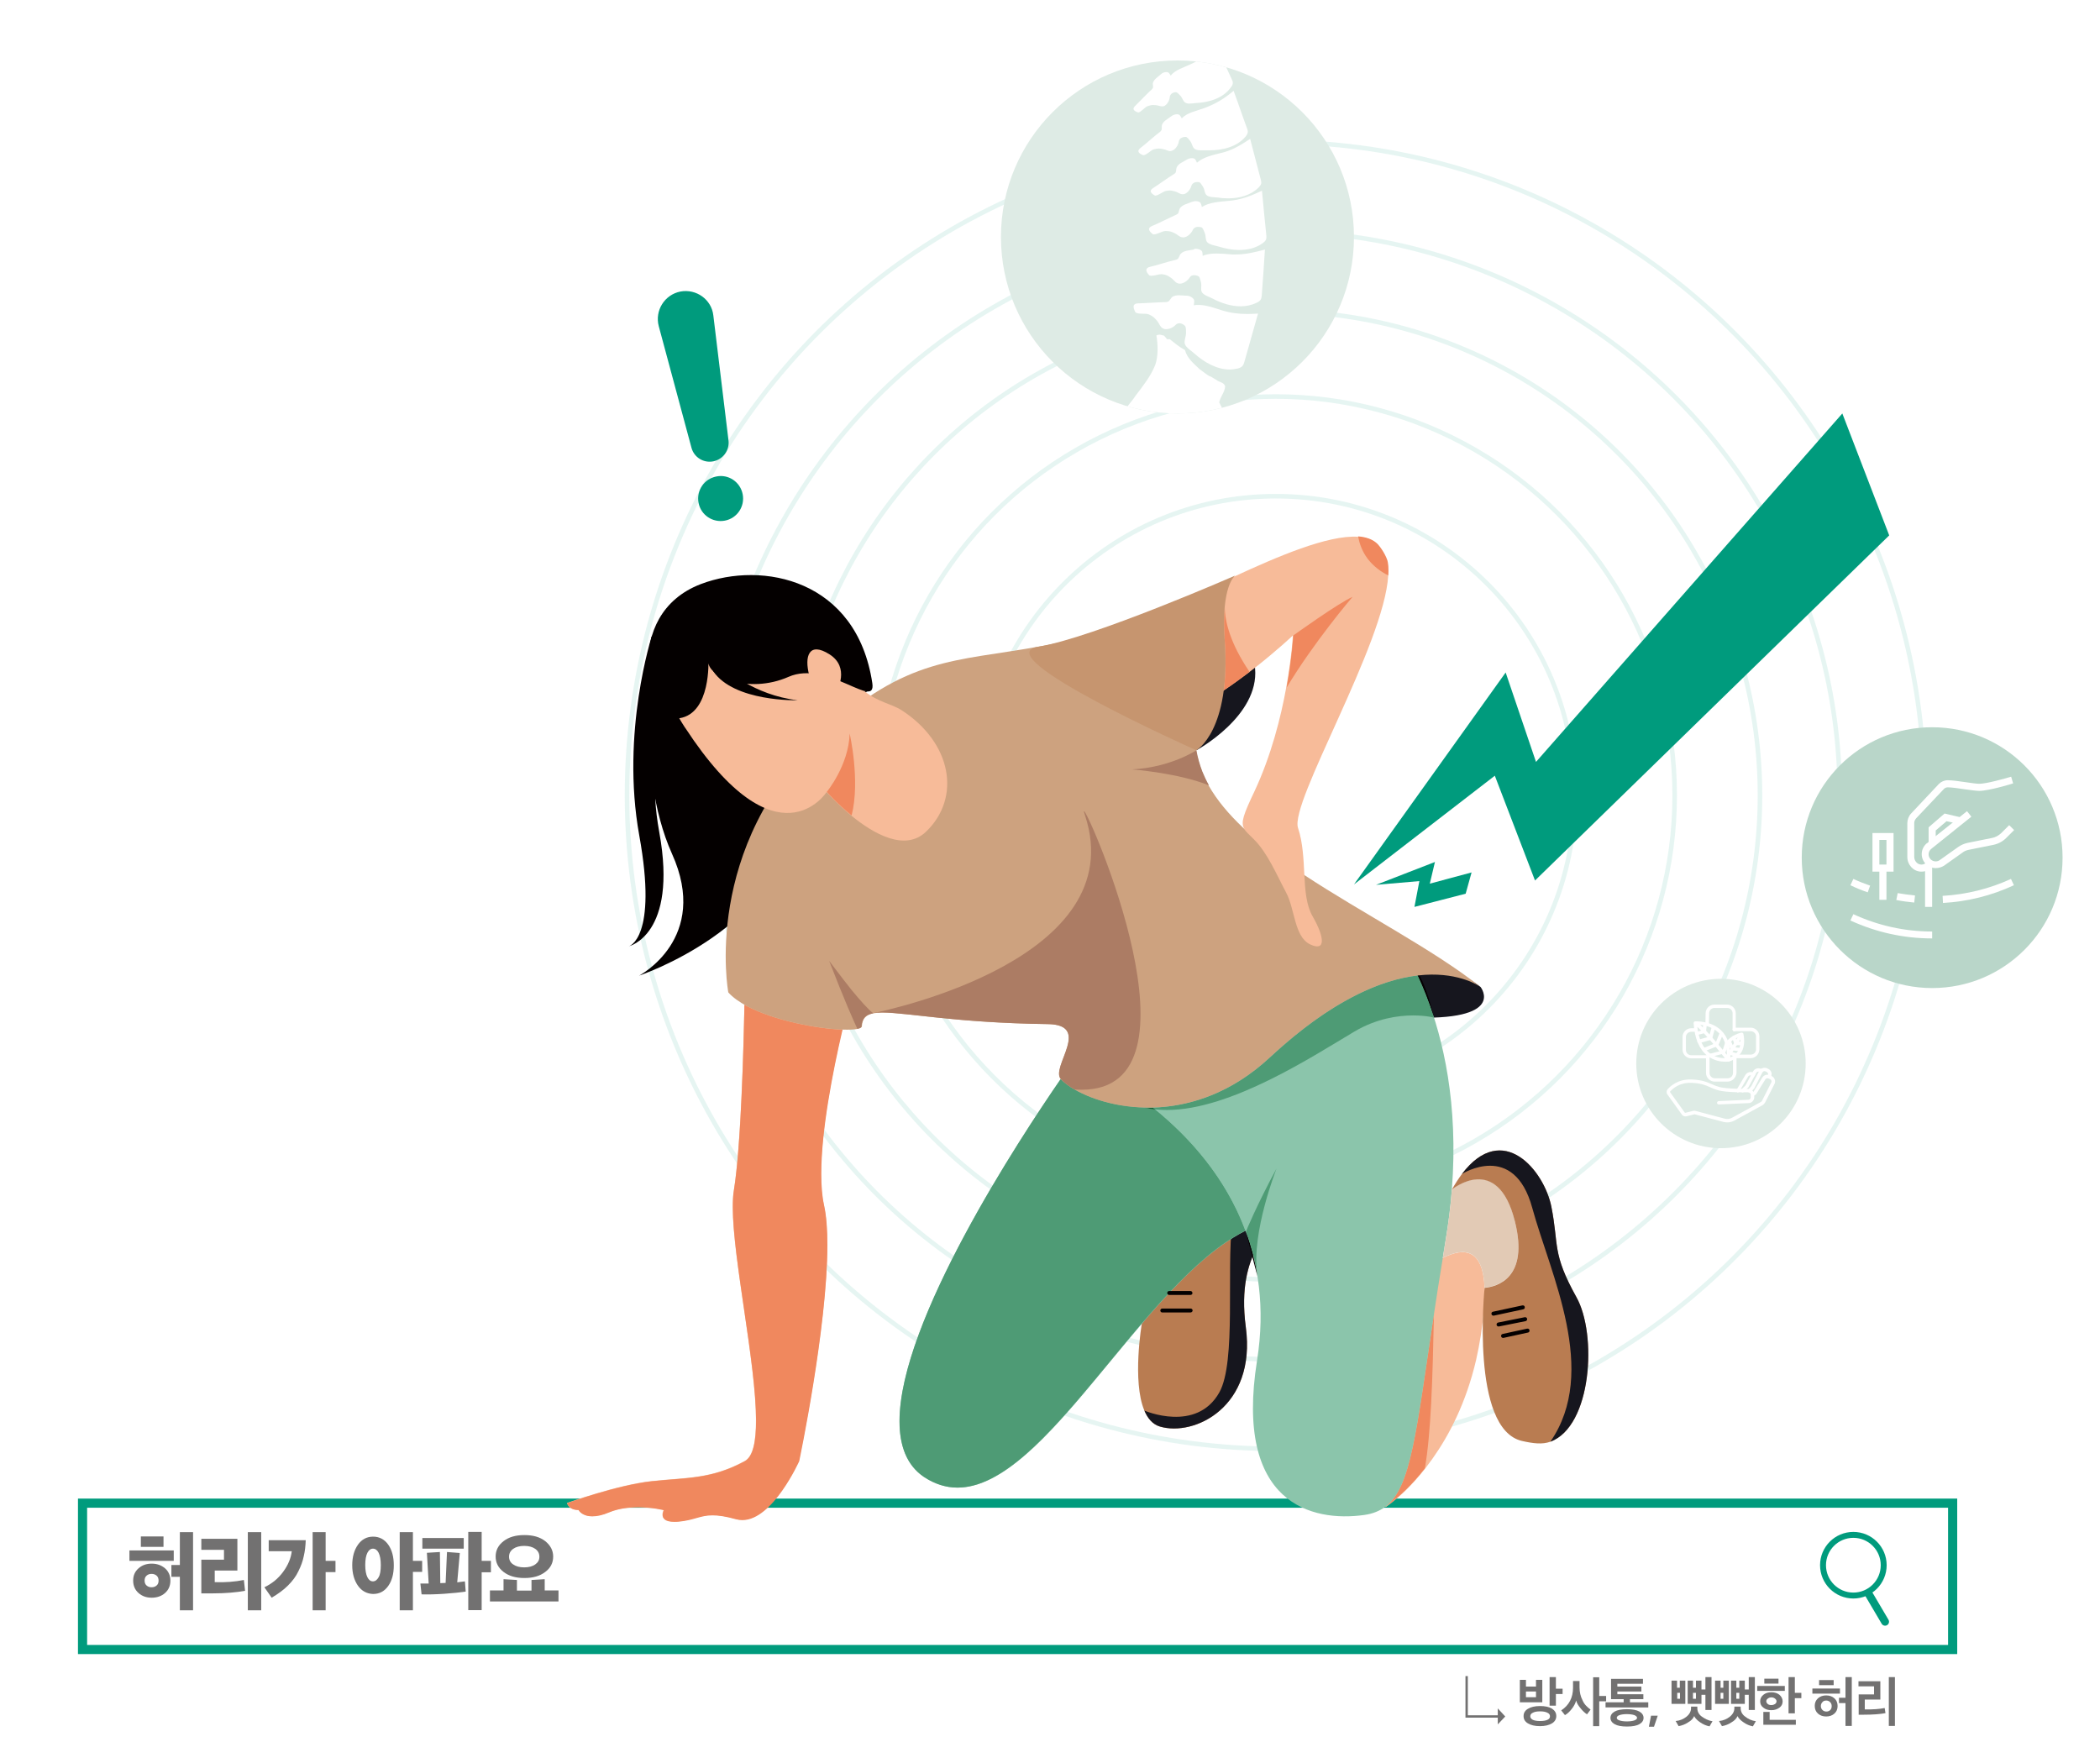 <?xml version="1.0" encoding="utf-8"?>
<!-- Generator: Adobe Illustrator 21.0.0, SVG Export Plug-In . SVG Version: 6.00 Build 0)  -->
<svg version="1.1" id="레이어_1" xmlns="http://www.w3.org/2000/svg" xmlns:xlink="http://www.w3.org/1999/xlink" x="0px"
	 y="0px" viewBox="0 0 1066 895" style="enable-background:new 0 0 1066 895;" xml:space="preserve">
<style type="text/css">
	.st0{opacity:0.1;clip-path:url(#SVGID_2_);}
	.st1{clip-path:url(#SVGID_4_);fill:none;stroke:#009B7D;stroke-width:2.321;stroke-miterlimit:10;}
	.st2{clip-path:url(#SVGID_6_);fill:none;stroke:#009B7D;stroke-width:2.321;stroke-miterlimit:10;}
	.st3{clip-path:url(#SVGID_8_);fill:none;stroke:#009B7D;stroke-width:2.321;stroke-miterlimit:10;}
	.st4{clip-path:url(#SVGID_10_);fill:none;stroke:#009B7D;stroke-width:2.321;stroke-miterlimit:10;}
	.st5{clip-path:url(#SVGID_12_);fill:none;stroke:#009B7D;stroke-width:2.321;stroke-miterlimit:10;}
	.st6{fill:none;}
	.st7{fill:#727171;}
	.st8{fill:#FFFFFF;}
	.st9{fill:none;stroke:#009B7D;stroke-width:4.642;stroke-miterlimit:10;}
	.st10{fill:none;stroke:#009B7D;stroke-width:4.01;stroke-linecap:round;stroke-linejoin:round;stroke-miterlimit:10;}
	.st11{clip-path:url(#SVGID_14_);fill:#FFFFFF;}
	.st12{clip-path:url(#SVGID_14_);fill:none;stroke:#009B7D;stroke-width:3.008;stroke-miterlimit:10;}
	.st13{fill:#DEEBE5;}
	.st14{clip-path:url(#SVGID_16_);fill:#FFFFFF;}
	.st15{clip-path:url(#SVGID_18_);fill:#B97C51;}
	.st16{clip-path:url(#SVGID_18_);fill:#16161E;}
	.st17{clip-path:url(#SVGID_18_);fill:#040000;}
	.st18{clip-path:url(#SVGID_18_);fill:#F7BB99;}
	.st19{clip-path:url(#SVGID_18_);fill:#F0885E;}
	.st20{clip-path:url(#SVGID_18_);fill:#8BC5AB;}
	.st21{clip-path:url(#SVGID_18_);fill:#4E9B75;}
	.st22{clip-path:url(#SVGID_18_);fill:#050102;}
	.st23{clip-path:url(#SVGID_18_);fill:#186337;}
	.st24{clip-path:url(#SVGID_18_);fill:#E2CAB5;}
	.st25{clip-path:url(#SVGID_18_);fill:#CDA27F;}
	.st26{clip-path:url(#SVGID_18_);fill:#AC7C64;}
	.st27{clip-path:url(#SVGID_18_);fill:#C6956F;}
	.st28{clip-path:url(#SVGID_18_);fill:#DEEBE5;}
	.st29{clip-path:url(#SVGID_18_);fill:#FFFFFF;}
	.st30{clip-path:url(#SVGID_18_);fill:#B9D6C9;}
	.st31{filter:url(#Adobe_OpacityMaskFilter);}
	.st32{fill:url(#SVGID_20_);}
	.st33{mask:url(#SVGID_19_);}
	.st34{clip-path:url(#SVGID_22_);fill:#009B7D;}
	.st35{fill:#009B7D;}
</style>
<g>
	<defs>
		<rect id="SVGID_1_" x="-157.8" y="-153.9" width="2828.8" height="1842"/>
	</defs>
	<clipPath id="SVGID_2_">
		<use xlink:href="#SVGID_1_"  style="overflow:visible;"/>
	</clipPath>
	<g class="st0">
		<g>
			<defs>
				<rect id="SVGID_3_" x="492.2" y="248.4" width="310.8" height="310.8"/>
			</defs>
			<clipPath id="SVGID_4_">
				<use xlink:href="#SVGID_3_"  style="overflow:visible;"/>
			</clipPath>
			<circle class="st1" cx="647.6" cy="403.8" r="151.9"/>
		</g>
	</g>
	<g class="st0">
		<g>
			<defs>
				<rect id="SVGID_5_" x="441.6" y="197.9" width="412" height="412"/>
			</defs>
			<clipPath id="SVGID_6_">
				<use xlink:href="#SVGID_5_"  style="overflow:visible;"/>
			</clipPath>
			<circle class="st2" cx="647.6" cy="403.8" r="202.5"/>
		</g>
	</g>
	<g class="st0">
		<g>
			<defs>
				<rect id="SVGID_7_" x="398.3" y="154.6" width="498.5" height="498.5"/>
			</defs>
			<clipPath id="SVGID_8_">
				<use xlink:href="#SVGID_7_"  style="overflow:visible;"/>
			</clipPath>
			<circle class="st3" cx="647.6" cy="403.8" r="245.8"/>
		</g>
	</g>
	<g class="st0">
		<g>
			<defs>
				<rect id="SVGID_9_" x="357.9" y="114.1" width="579.5" height="579.5"/>
			</defs>
			<clipPath id="SVGID_10_">
				<use xlink:href="#SVGID_9_"  style="overflow:visible;"/>
			</clipPath>
			<circle class="st4" cx="647.6" cy="403.8" r="286.3"/>
		</g>
	</g>
	<g class="st0">
		<g>
			<defs>
				<rect id="SVGID_11_" x="314.8" y="68.6" width="665.5" height="670.4"/>
			</defs>
			<clipPath id="SVGID_12_">
				<use xlink:href="#SVGID_11_"  style="overflow:visible;"/>
			</clipPath>
			<ellipse class="st5" cx="647.6" cy="403.8" rx="329.3" ry="331.7"/>
		</g>
	</g>
</g>
<rect x="-157.8" y="-168.9" class="st6" width="2828.8" height="1842"/>
<g>
	<path class="st7" d="M760.3,867.3l3.8,4.1l-3.8,4V872h-16.4v-21.1h1.2v19.9h15.2V867.3z"/>
	<path class="st7" d="M782.9,864.2h-11.4v-11.4h3.1v3.4h5.1v-3.4h3.2V864.2z M790,871.2c0,1.5-0.7,2.8-2.2,3.7
		c-1.5,0.9-3.5,1.4-6.1,1.4c-2.6,0-4.6-0.5-6.1-1.4c-1.5-0.9-2.2-2.1-2.2-3.7c0-1.6,0.7-2.8,2.2-3.7c1.5-0.9,3.5-1.4,6.1-1.4
		c2.6,0,4.6,0.4,6.1,1.3C789.3,868.4,790,869.6,790,871.2z M779.7,861.6v-2.9h-5.1v2.9H779.7z M781.8,868.8c-1.6,0-2.8,0.2-3.7,0.7
		c-0.9,0.4-1.3,1-1.3,1.8c0,0.7,0.4,1.3,1.3,1.8c0.9,0.4,2.1,0.6,3.7,0.6c1.6,0,2.8-0.2,3.7-0.6c0.9-0.4,1.3-1,1.3-1.8
		c0-0.8-0.4-1.4-1.3-1.8C784.6,869,783.3,868.8,781.8,868.8z M793.2,860h-3.4v5.9h-3.2v-14.5h3.2v5.9h3.4V860z"/>
	<path class="st7" d="M807.4,867.9c-0.2,0.3-0.5,0.7-0.9,1.2c-0.4,0.5-0.7,0.9-0.9,1.2c-1.1-0.7-2.2-1.7-3.3-3.1
		c-1.1-1.3-1.9-2.6-2.2-3.9c-0.4,1.4-1.1,2.8-2.2,4.2c-1.1,1.4-2.2,2.5-3.5,3.2c-0.9-1.1-1.5-1.9-1.9-2.4c4-2.6,6-6.5,6-11.5v-3.4
		h3.3v3.2c0,2.4,0.5,4.6,1.5,6.5C804.1,865.1,805.6,866.6,807.4,867.9z M811.8,851.4v9.6h3.5v2.7h-3.5v12.6h-3.1v-24.8H811.8z"/>
	<path class="st7" d="M834.2,862.6h-6.8v1.6h9.3v2.6H815v-2.6h9.2v-1.6h-6.4v-10.3H834v2.5h-13v1.4h12.2v2.5H821v1.4h13.2V862.6z
		 M832.2,868.9c1.4,0.8,2.1,1.9,2.1,3.2c0,1.3-0.7,2.4-2.1,3.2c-1.4,0.8-3.5,1.2-6.3,1.2s-4.9-0.4-6.3-1.2c-1.4-0.8-2.1-1.9-2.1-3.2
		c0-1.3,0.7-2.4,2.1-3.2c1.4-0.8,3.5-1.2,6.3-1.2C828.7,867.7,830.8,868.1,832.2,868.9z M831,872.1c0-0.6-0.5-1-1.4-1.4
		c-0.9-0.3-2.2-0.5-3.8-0.5c-1.6,0-2.8,0.2-3.7,0.5c-0.9,0.3-1.4,0.8-1.4,1.4c0,0.6,0.5,1,1.4,1.3c0.9,0.3,2.2,0.5,3.7,0.5
		c1.6,0,2.9-0.2,3.8-0.5C830.5,873.1,831,872.6,831,872.1z"/>
	<path class="st7" d="M837,876.6l1.1-5.6h3.4l-1.9,5.6H837z"/>
	<path class="st7" d="M855.5,865h-7v-11.8h2.8v3.6h1.4v-3.6h2.8V865z M869.3,873.8l-1.5,2.6c-1.6-0.3-3.1-0.9-4.7-2
		c-1.5-1-2.6-2.1-3.1-3.2c-0.5,1.2-1.5,2.3-3.1,3.2c-1.5,1-3.1,1.6-4.8,1.9l-1.5-2.6c2.2-0.2,4-1,5.5-2.2c1.5-1.2,2.3-2.7,2.3-4.3
		v-0.8h3.2v0.8c0,1.6,0.7,3.1,2.2,4.2S867.2,873.5,869.3,873.8z M852.8,862.4v-3h-1.4v3H852.8z M863.7,865h-7v-11.8h2.7v3.6h1.5
		v-3.6h2.8v4.5h2v-6.3h3.1v16.7h-3.1v-7.7h-2V865z M860.9,862.4v-3h-1.5v3H860.9z"/>
	<path class="st7" d="M877.6,865h-7v-11.8h2.8v3.6h1.4v-3.6h2.8V865z M891.3,873.8l-1.5,2.6c-1.6-0.3-3.1-0.9-4.7-2
		c-1.5-1-2.6-2.1-3.1-3.2c-0.5,1.2-1.5,2.3-3.1,3.2c-1.5,1-3.1,1.6-4.8,1.9l-1.5-2.6c2.2-0.2,4-1,5.5-2.2c1.5-1.2,2.3-2.7,2.3-4.3
		v-0.8h3.2v0.8c0,1.6,0.7,3.1,2.2,4.2C887.4,872.7,889.2,873.5,891.3,873.8z M874.8,862.4v-3h-1.4v3H874.8z M885.7,865h-7v-11.8h2.7
		v3.6h1.5v-3.6h2.8v4.5h2v-6.3h3.1v16.7h-3.1v-7.7h-2V865z M882.9,862.4v-3h-1.5v3H882.9z"/>
	<path class="st7" d="M906,858.4h-14v-2.5h14V858.4z M904.9,863.7c0,1.3-0.5,2.4-1.6,3.2c-1.1,0.8-2.4,1.3-4.1,1.3
		c-1.7,0-3-0.4-4.1-1.3c-1.1-0.8-1.6-1.9-1.6-3.2c0-1.3,0.5-2.4,1.6-3.3c1.1-0.9,2.4-1.3,4.1-1.3c1.6,0,3,0.4,4.1,1.3
		C904.3,861.3,904.9,862.4,904.9,863.7z M911.6,875.6h-16.5v-6.5h3.2v4h13.3V875.6z M895.6,854.7v-2.5h7.2v2.5H895.6z M896.6,863.7
		c0,0.5,0.3,1,0.8,1.4c0.5,0.4,1.1,0.5,1.8,0.5c0.7,0,1.3-0.2,1.8-0.5c0.5-0.4,0.8-0.8,0.8-1.4c0-0.6-0.3-1-0.8-1.4
		c-0.5-0.4-1.1-0.6-1.8-0.6c-0.7,0-1.3,0.2-1.8,0.6C896.9,862.6,896.6,863.1,896.6,863.7z M911.1,851.4v8h3.3v2.7h-3.3v7.7h-3.2
		v-18.4H911.1z"/>
	<path class="st7" d="M934,859.8H920v-2.6H934V859.8z M921.2,866c0-1.5,0.5-2.8,1.6-3.8c1.1-1,2.5-1.5,4.2-1.5
		c1.7,0,3.1,0.5,4.2,1.5c1.1,1,1.6,2.3,1.6,3.9c0,1.5-0.5,2.8-1.6,3.8c-1.1,1-2.5,1.5-4.2,1.5c-1.7,0-3.1-0.5-4.2-1.5
		C921.7,868.9,921.2,867.6,921.2,866z M923.4,855.5v-2.6h7.4v2.6H923.4z M925.1,864.1c-0.5,0.5-0.8,1.2-0.8,2c0,0.8,0.3,1.5,0.8,2
		c0.5,0.5,1.2,0.8,2,0.8c0.8,0,1.5-0.3,2-0.8c0.5-0.5,0.7-1.2,0.7-2c0-0.8-0.3-1.5-0.8-2c-0.5-0.5-1.2-0.8-1.9-0.8
		C926.2,863.3,925.6,863.5,925.1,864.1z M940,876.2h-3.2v-11.6h-3.3v-2.7h3.3v-10.5h3.2V876.2z"/>
	<path class="st7" d="M956.7,867.1l0.4,2.6c-2.6,0.5-6.3,0.8-11.1,0.8h-2.5v-10.3h7.8v-4.1h-7.9v-2.6h11.1v9.3h-7.9v5
		C950.8,867.9,954.2,867.6,956.7,867.1z M958.8,851.4h3.1v24.8h-3.1V851.4z"/>
</g>
<rect x="41.9" y="763.1" class="st8" width="949.3" height="74.3"/>
<rect x="41.9" y="763.1" class="st9" width="949.3" height="74.3"/>
<g>
	<path class="st7" d="M88.2,792.4H65.7v-5.3h22.5V792.4z M86.5,802.4c0,2.6-0.9,4.7-2.7,6.3c-1.8,1.6-4.1,2.4-6.8,2.4
		c-2.7,0-4.9-0.8-6.7-2.4c-1.8-1.6-2.7-3.7-2.7-6.3c0-2.6,0.9-4.6,2.7-6.2c1.8-1.6,4-2.4,6.7-2.4c2.7,0,4.9,0.8,6.8,2.4
		C85.6,797.8,86.5,799.9,86.5,802.4z M83,785.3H71.5v-5.3H83V785.3z M79.5,804.9c0.7-0.6,1-1.4,1-2.5c0-1-0.3-1.9-1-2.5
		c-0.7-0.6-1.5-0.9-2.6-0.9c-1,0-1.8,0.3-2.5,0.9c-0.7,0.6-1,1.5-1,2.5c0,1,0.3,1.9,1,2.5c0.7,0.6,1.5,0.9,2.5,0.9
		C78,805.8,78.8,805.5,79.5,804.9z M91.3,800.5H87v-6h4.3v-16.7H98v39.7h-6.7V800.5z"/>
	<path class="st7" d="M123.8,802.1l0.6,5.5c-4.4,0.8-9.9,1.3-16.4,1.3c-3.2,0-5.1,0-5.8,0v-17.1h11.5v-5h-11.5v-5.6h18.3v16.1h-11.5
		v5.9C114.3,803.4,119.3,803,123.8,802.1z M132.6,817.5h-6.8v-39.7h6.8V817.5z"/>
	<path class="st7" d="M155.2,781.8c-0.1,3-0.4,5.7-1,8.2c-0.5,2.5-1.4,5-2.7,7.6c-1.2,2.6-3,5-5.3,7.3c-2.3,2.3-5.1,4.3-8.3,6.2
		l-3.7-5.3c3.8-1.8,7-4.4,9.5-7.8c2.5-3.4,4-6.9,4.4-10.5h-11.7v-5.6H155.2z M170.3,798.1h-5v19.4h-6.6v-39.7h6.6v14.6h5V798.1z"/>
	<path class="st7" d="M181.7,805c-1.9-2.7-2.9-6.2-2.9-10.4s1-7.7,2.9-10.4c1.9-2.7,4.5-4.1,7.7-4.1c3.2,0,5.8,1.4,7.7,4.1
		c1.9,2.7,2.8,6.2,2.8,10.5c0,4.2-0.9,7.7-2.8,10.4c-1.9,2.7-4.4,4.1-7.7,4.1C186.2,809.1,183.6,807.7,181.7,805z M193.3,794.5
		c0-2.7-0.4-4.8-1.1-6.2c-0.7-1.4-1.7-2.1-2.9-2.1c-1.1,0-2.1,0.7-2.8,2.1c-0.7,1.4-1.1,3.4-1.1,6.2c0,2.7,0.4,4.8,1.1,6.2
		c0.7,1.4,1.6,2.1,2.8,2.1c1.2,0,2.1-0.7,2.9-2.1C193,799.3,193.3,797.3,193.3,794.5z M209.6,777.8v14.6h4.7v5.6h-4.7v19.5h-6.7
		v-39.7H209.6z"/>
	<path class="st7" d="M236,802.8l0.4,5.2c-2.8,0.4-6.4,0.8-10.8,1.1c-4.4,0.3-8.3,0.4-11.6,0.3l-0.6-5.5h4.2l-0.9-15.6l6.6-0.4
		l0.2,15.8c0.1,0,1,0,2.7-0.1l0.7-15.7l6.5,0.5l-1.3,14.9L236,802.8z M235.4,786.2h-21v-5.4h21V786.2z M249.2,798.2h-4.7v19.2h-6.8
		v-39.7h6.8v14.7h4.7V798.2z"/>
	<path class="st7" d="M283.5,813h-34.8v-5.6h6.9v-5.7l6.8,0.4v5.4h7.4v-5.4l6.7-0.4v5.7h7V813z M280.8,790.2c0,3.2-1.3,5.8-4,7.8
		c-2.7,2.1-6.2,3.1-10.6,3.1c-4.4,0-7.9-1-10.6-3.1c-2.7-2.1-4-4.7-4-7.8c0-3.1,1.3-5.7,4-7.8c2.7-2.1,6.2-3.1,10.6-3.1
		c4.4,0,7.9,1,10.6,3.1C279.4,784.5,280.8,787.1,280.8,790.2z M273.8,790.3c0-1.7-0.7-3-2.1-4s-3.3-1.5-5.6-1.5
		c-2.3,0-4.2,0.5-5.6,1.5c-1.4,1-2.1,2.3-2.1,4c0,1.6,0.7,3,2.1,3.9c1.4,1,3.3,1.5,5.6,1.5c2.3,0,4.2-0.5,5.6-1.5
		S273.8,792,273.8,790.3z"/>
</g>
<line class="st10" x1="948" y1="808.2" x2="956.9" y2="823.3"/>
<g>
	<defs>
		<rect id="SVGID_13_" x="-157.8" y="-153.9" width="2828.8" height="1842"/>
	</defs>
	<clipPath id="SVGID_14_">
		<use xlink:href="#SVGID_13_"  style="overflow:visible;"/>
	</clipPath>
	<path class="st11" d="M956.2,794.6c0,8.5-6.9,15.4-15.4,15.4s-15.4-6.9-15.4-15.4c0-8.5,6.9-15.4,15.4-15.4
		S956.2,786.1,956.2,794.6"/>
	<circle class="st12" cx="940.8" cy="794.6" r="15.4"/>
</g>
<path class="st13" d="M597.7,209.9c49.5,0,89.6-40.1,89.6-89.6c0-49.5-40.1-89.6-89.6-89.6c-49.5,0-89.6,40.1-89.6,89.6
	C508.1,169.8,548.2,209.9,597.7,209.9"/>
<rect x="-157.8" y="-168.9" class="st6" width="2828.8" height="1842"/>
<g>
	<defs>
		<path id="SVGID_15_" d="M508.1,120.3c0,49.5,40.1,89.6,89.6,89.6c49.5,0,89.6-40.1,89.6-89.6c0-49.5-40.1-89.6-89.6-89.6
			C548.2,30.7,508.1,70.8,508.1,120.3"/>
	</defs>
	<clipPath id="SVGID_16_">
		<use xlink:href="#SVGID_15_"  style="overflow:visible;"/>
	</clipPath>
	<path class="st14" d="M598.5,149.9c1.2,0,2.4,0.2,3.7,0.2c1.2,0,2.3,0.4,3.2,1.2c1,0.9,0.9,1.4,0.6,3.7c0.8-0.2,1.6-0.2,2.4-0.2
		c3.9,0,8.2,1.6,11.7,2.7c4.5,1.4,8.7,1.9,13.1,1.9c1.8,0,3.6-0.1,5.4-0.2c-2.3,8.2-4.6,16.3-6.9,24.4c-0.2,0.8-0.5,1.6-1,2.2
		c-0.6,0.7-1.6,1.1-2.5,1.3c-1.3,0.3-2.7,0.5-4,0.5c-6.5,0-13-3.7-18-8.2c-1.3-1.2-3-2.2-4.1-3.6c-1.4-1.8-0.6-3.2-0.2-5.3
		c0.2-1.1,0.2-2.2,0.1-3.4c0-0.5-0.1-1-0.3-1.4c-0.2-0.4-1.1-1.2-2.3-1.5c-0.2-0.1-0.5-0.1-0.7-0.1c-0.7,0-1.4,0.3-1.9,0.8
		c-1.2,1.3-3.1,2.2-4.8,2.2c-0.4,0-0.7,0-1-0.1c-2.1-0.6-2.3-2.5-3.7-4.2c-1.5-1.7-2.1-2.3-4.2-3.2c-1.6-0.7-5.2,0.1-6.7-1
		c-1.6-3-1.3-4.6,1.6-4.6c0,0,0,0,0.1,0c0,0,0.1,0,0.1,0c1.3,0,3.7-0.2,6.2-0.3c2.4-0.1,4.8-0.3,6.2-0.3c0,0,0.1,0,0.1,0
		c0.1,0,0.2,0,0.3,0c0.7,0,1.3,0,2-0.3c0.7-0.3,1.5-2,2.1-2.4C596.1,150.1,597.2,149.9,598.5,149.9"/>
	<path class="st14" d="M607,126.3c0.8,0,1.5,0.2,2.2,0.5c1.2,0.6,1.2,1.1,1.3,3.1c2-0.9,4.5-1.2,7-1.2c2.3,0,4.7,0.2,6.8,0.4
		c0.9,0.1,1.8,0.1,2.7,0.1c5.2,0,9.8-1.1,15.1-2.5c-0.5,7.7-1,15.4-1.6,23.1c-0.1,0.7-0.1,1.5-0.5,2.2c-0.4,0.8-1.3,1.3-2.1,1.7
		c-2.5,1.2-5.3,1.8-8.1,1.8c-4.9,0-9.9-1.6-14.2-3.9c-1.5-0.8-3.3-1.3-4.6-2.3c-1.7-1.3-1.2-2.7-1.2-4.6c0-1-0.3-2-0.6-3
		c-0.1-0.4-0.3-0.9-0.5-1.2c-0.3-0.3-1.3-0.8-2.5-0.8c0,0-0.1,0-0.1,0c-0.9,0-1.8,0.4-2.2,1.2c-1.1,1.7-3.2,3.1-5,3.1
		c0,0-0.1,0-0.1,0c-2.1-0.1-2.6-1.7-4.3-2.9c-1.7-1.2-2.5-1.6-4.6-1.9c-0.1,0-0.3,0-0.4,0c-0.7,0-1.6,0.2-2.4,0.4
		c-0.9,0.2-1.8,0.4-2.6,0.4c-0.4,0-0.8-0.1-1.1-0.2c-2.1-2.3-2.1-3.8,0.6-4.4c2.5-0.5,9.2-2.7,11.7-3.2c0.7-0.2,1.4-0.3,2.1-0.7
		c0.6-0.4,1-2.1,1.5-2.6c1.7-1.8,4.2-1.7,6.6-2.2C606.3,126.3,606.7,126.3,607,126.3"/>
	<path class="st14" d="M640.6,96.8c0.7,7.5,1.4,15,2.2,22.5c0.1,0.7,0.1,1.5-0.1,2.2c-0.3,0.8-1,1.4-1.8,2
		c-3.5,2.5-7.6,3.4-11.9,3.4c-3.5,0-7-0.7-10.3-1.7c-1.6-0.5-3.4-0.7-4.9-1.5c-1.9-1-1.6-2.4-1.9-4.2c-0.2-1-0.6-1.9-1-2.8
		c-0.2-0.4-0.4-0.8-0.7-1.1c-0.2-0.2-1-0.4-1.9-0.4c-0.2,0-0.5,0-0.7,0c-0.9,0.1-1.7,0.7-2.1,1.5c-0.8,1.8-2.7,3.6-4.5,3.8
		c-0.2,0-0.4,0-0.5,0c-1.7,0-2.5-1.3-4.2-2.1c-1.7-0.8-2.5-1.1-4.3-1.1c-0.2,0-0.3,0-0.5,0c-1.5,0-4.1,1.7-5.8,1.7
		c-0.2,0-0.3,0-0.5-0.1c-2.4-1.9-2.7-3.3-0.1-4.3c2.3-0.9,8.6-4.1,10.9-5.1c0.7-0.3,1.4-0.6,1.9-1c0.5-0.5,0.6-2.1,1-2.7
		c1.4-2,3.8-2.3,6.1-3.3c0.6-0.2,1.3-0.4,1.9-0.4c0.5,0,0.9,0.1,1.4,0.2c1.2,0.4,1.3,0.8,1.8,2.8c3.6-2.4,9.1-2.7,13.3-3.1
		C629.9,101.5,634.9,99.5,640.6,96.8"/>
	<path class="st14" d="M634.6,70.5c1.8,6.9,3.6,13.8,5.4,20.7c0.2,0.7,0.3,1.4,0.2,2c-0.2,0.8-0.8,1.5-1.4,2.1
		c-4,3.9-9.7,5.4-15.3,5.4c-1.7,0-3.5-0.1-5.1-0.4c-1.6-0.2-3.3-0.1-4.8-0.6c-1.9-0.7-1.9-2-2.4-3.7c-0.3-0.9-0.8-1.7-1.4-2.5
		c-0.2-0.3-0.5-0.7-0.8-0.9c-0.2-0.1-0.6-0.2-1.1-0.2c-0.4,0-0.9,0.1-1.4,0.2c-0.8,0.3-1.5,0.9-1.7,1.7c-0.5,1.8-2,3.7-3.6,4.2
		c-0.3,0.1-0.6,0.1-0.9,0.1c-1.3,0-2.2-0.9-3.7-1.4c-1.2-0.3-1.9-0.5-2.8-0.5c-0.5,0-1.1,0.1-1.9,0.2c-1.5,0.3-3.9,2.4-5.5,2.4
		c0,0-0.1,0-0.1,0c-2.5-1.4-3-2.6-0.7-4c2-1.2,7.4-5.2,9.5-6.4c0.6-0.4,1.2-0.7,1.6-1.2c0.4-0.5,0.3-2.1,0.6-2.7
		c1-2.1,3.2-2.7,5.2-4c0.7-0.4,1.6-0.7,2.4-0.7c0.2,0,0.4,0,0.6,0c1.2,0.2,1.3,0.6,2.1,2.3c3-2.8,8.1-3.9,12-4.9
		C625.2,76.5,629.6,73.8,634.6,70.5"/>
	<path class="st14" d="M626.2,46.1c2.5,6.7,4.3,12.3,6.8,19c0.2,0.6,0.5,1.3,0.4,2c-0.1,0.8-0.6,1.6-1.1,2.2c-4.3,5.2-11.5,7-18.2,7
		c-0.6,0-1.1,0-1.6,0c-0.2,0-0.4,0-0.6,0c-0.4,0-0.7,0-1.1,0c-0.4,0-0.7,0-1.1,0c-0.7,0-1.4,0-2.1-0.2c-2-0.5-2.1-1.8-2.8-3.4
		c-0.4-0.9-1-1.6-1.6-2.3c-0.3-0.3-0.5-0.6-0.9-0.8c-0.1-0.1-0.4-0.1-0.7-0.1c-0.5,0-1.1,0.1-1.7,0.4c-0.8,0.3-1.4,1.1-1.5,1.9
		c-0.3,1.9-1.6,3.9-3.2,4.6c-0.4,0.2-0.8,0.3-1.2,0.3c-1.2,0-2.1-0.8-3.6-1c-0.9-0.2-1.5-0.3-2.2-0.3c-0.7,0-1.4,0.1-2.5,0.4
		c-1.5,0.4-3.7,3-5.4,3c-2.7-1.1-3.3-2.3-1.1-3.9c1.9-1.4,6.9-5.9,8.8-7.3c0.6-0.4,1.1-0.8,1.5-1.4c0.4-0.6,0.1-2.1,0.3-2.7
		c0.8-2.2,2.9-3,4.8-4.5c0.8-0.6,1.8-1,2.8-1c0.1,0,0.1,0,0.2,0c1.2,0.1,1.4,0.5,2.3,2.1c2.7-3,7.9-3.9,11.6-5.3
		C617.1,52.7,621.6,50,626.2,46.1"/>
	<path class="st14" d="M617.5,23.4c2.8,6,5,10.9,7.8,16.9c0.3,0.6,0.5,1.2,0.5,1.8c0,0.8-0.4,1.5-0.9,2.1
		c-3.8,5.6-11.1,7.8-17.7,8.1c-1.2,0.1-2.4,0.3-3.5,0.3c-0.3,0-0.6,0-0.9-0.1c-1.8-0.3-2.1-1.5-2.9-2.9c-0.4-0.8-1.1-1.4-1.7-2
		c-0.3-0.3-0.5-0.5-0.9-0.7c-0.1,0-0.2-0.1-0.4-0.1c-0.5,0-1.1,0.1-1.8,0.5c-0.7,0.4-1.2,1.1-1.3,1.9c-0.1,1.7-1.2,3.7-2.6,4.5
		c-0.5,0.3-0.9,0.3-1.3,0.3c-1,0-1.9-0.5-3.1-0.6c-0.6,0-1-0.1-1.4-0.1c-0.9,0-1.6,0.2-2.9,0.6c-1.4,0.5-3.2,3-4.7,3.2
		c-2.5-0.8-3.2-1.9-1.4-3.5c1.6-1.5,5.8-6,7.5-7.5c0.5-0.4,1-0.9,1.3-1.4c0.3-0.5-0.1-2,0-2.5c0.6-2,2.4-3,4.1-4.5
		c0.7-0.7,1.7-1.1,2.7-1.1c0.1,0,0.1,0,0.2,0c1,0,1.2,0.4,2.1,1.8c2.2-3,6.9-4.2,10.3-5.9C609.7,30.2,613.6,27.3,617.5,23.4"/>
	<path class="st14" d="M608.7,4.3c2.3,5.6,4.1,10.2,6.4,15.8c0.2,0.5,0.5,1.1,0.4,1.7c0,0.7-0.5,1.3-0.9,1.9
		c-3.7,4.9-10.4,6.6-16.4,6.6c0,0-0.1,0-0.1,0h0c-0.5,0-0.9,0-1.4,0.1c-0.5,0-0.9,0.1-1.4,0.1c-0.4,0-0.8,0-1.2-0.1
		c-1.7-0.3-1.8-1.4-2.5-2.8c-0.4-0.7-0.9-1.3-1.5-1.9c-0.2-0.3-0.5-0.5-0.8-0.6c-0.1,0-0.3-0.1-0.5-0.1c-0.4,0-1,0.1-1.6,0.4
		c-0.7,0.3-1.2,1-1.2,1.7c-0.2,1.6-1.2,3.4-2.5,4c-0.4,0.2-0.8,0.3-1.1,0.3c-1,0-1.8-0.6-3-0.7c-0.7-0.1-1.2-0.1-1.6-0.1
		c-0.7,0-1.3,0.1-2.3,0.5c-1.3,0.4-3.1,2.6-4.4,2.7c-2.3-0.8-2.8-1.9-1.1-3.3c1.6-1.3,5.6-5.2,7.2-6.5c0.5-0.4,0.9-0.7,1.2-1.2
		c0.3-0.5,0-1.8,0.1-2.3c0.6-1.8,2.4-2.7,3.9-3.9c0.7-0.6,1.6-0.9,2.4-0.9c0,0,0,0,0,0c1,0,1.2,0.3,2,1.7c2.2-2.7,6.5-3.5,9.6-4.9
		C601.3,10.2,605,7.8,608.7,4.3"/>
	<path class="st14" d="M601.2-18.1c2.2,5.6,3.9,10.3,6.2,15.9c0.2,0.5,0.4,1.1,0.4,1.7c-0.1,0.7-0.5,1.3-0.9,1.9
		c-3.7,4.7-10.2,6.4-16.1,6.4c-0.2,0-0.4,0-0.5,0c-0.1,0-0.1,0-0.2,0c-0.4,0-0.8,0-1.3,0c-0.4,0-0.8,0-1.3,0c-0.5,0-0.9,0-1.4-0.1
		c-1.7-0.3-1.8-1.5-2.4-2.8c-0.3-0.7-0.9-1.3-1.4-1.9c-0.2-0.3-0.5-0.5-0.8-0.7c-0.1,0-0.3-0.1-0.5-0.1c-0.4,0-1,0.1-1.5,0.3
		c-0.7,0.3-1.2,0.9-1.3,1.6c-0.2,1.6-1.3,3.3-2.6,3.9c-0.4,0.2-0.7,0.2-1.1,0.2c-1,0-1.8-0.6-3-0.8c-0.7-0.1-1.2-0.2-1.7-0.2
		c-0.7,0-1.3,0.1-2.2,0.4c-1.3,0.4-3.1,2.6-4.5,2.7c-2.3-0.9-2.8-1.9-1-3.3c1.6-1.3,5.7-5.1,7.2-6.4c0.5-0.4,0.9-0.7,1.2-1.2
		c0.3-0.5,0-1.8,0.2-2.3c0.6-1.8,2.4-2.6,4-3.9c0.7-0.6,1.5-0.9,2.4-0.9c0,0,0.1,0,0.1,0c1,0,1.2,0.4,2,1.7c2.2-2.6,6.5-3.5,9.7-4.8
		C593.6-12.3,597.4-14.7,601.2-18.1"/>
	<path class="st14" d="M594.2-38c2.9,6.2,3.1,6.9,6.1,13.1c0.3,0.6,0.6,1.2,0.6,1.8c0,0.7-0.3,1.4-0.7,1.9c-2.8,4-7.1,6-12,6
		c-0.9,0-1.8-0.1-2.7-0.2c-1.4-0.2-4.1-0.3-5.5-0.8c-1.7-0.6-2-1.8-2.8-3.3c-0.4-0.8-0.2-0.8-0.8-1.5c-0.3-0.3-0.5-0.6-0.9-0.8
		c-0.2-0.1-0.5-0.2-0.9-0.2c-0.4,0-0.8,0.1-1.2,0.2c-0.6,0.2-1.1,0.9-1.1,1.6c0,1.7,0.3,5.2-0.9,5.7c-0.5,0.2-0.9,0.2-1.3,0.2
		c-1,0-1.9-0.3-3.1-0.6c-1-0.3-1.6-0.4-2.3-0.4c-0.5,0-1,0.1-1.6,0.2c-1.2,0.3-2.5,1.5-3.9,1.5c0,0-0.1,0-0.1,0
		c-2.4-1.2-4.8-5.5-3.2-6.8c1-0.8,4.6-4.3,6.5-5.9c0.4-0.3,0.8-0.7,1.1-1.1c0.2-0.5-0.2-1.9-0.1-2.4c0.4-1.9,2.1-2.5,3.5-3.6
		c0.5-0.4,1.2-0.7,1.9-0.7c0.2,0,0.3,0,0.5,0c1,0.2,1.2,0.5,2.2,2.1c0.7-1,1.9-1.2,3.2-1.2c0.7,0,1.5,0.1,2.3,0.2
		c0.8,0.1,1.6,0.2,2.3,0.2c0.7,0,1.3-0.1,1.9-0.3C585.7-34.5,589.9-35.5,594.2-38"/>
	<path class="st14" d="M589.3-59.4c1.9,6.2,1.7,9.2,3.6,15.4c0.2,0.6,0.4,1.2,0.3,1.8c-0.1,0.7-0.5,1.2-0.9,1.7
		c-2.6,2.7-6,4.1-9.7,4.1c-1.6,0-3.3-0.3-5-0.8c-1.2-0.4-3.8-0.9-5-1.5c-1.5-0.8-1.6-1.9-2.2-3.5c-0.3-0.8-0.1-0.8-0.6-1.5
		c-0.2-0.3-0.4-0.6-0.7-0.9c-0.2-0.2-0.7-0.3-1.3-0.3c-0.2,0-0.4,0-0.6,0.1c-0.6,0.1-1.1,0.6-1.2,1.3c-0.2,1.5-0.4,4.9-1.7,5.2
		c-0.3,0.1-0.5,0.1-0.7,0.1c-1.1,0-2.1-0.5-3.3-1.1c-1.2-0.5-1.9-0.8-2.9-0.8c-0.2,0-0.5,0-0.7,0c-1,0.1-2.3,0.9-3.5,0.9
		c-0.2,0-0.3,0-0.5,0c-2.1-1.5-3.7-5.9-2-6.8c1.1-0.6,4.9-3.4,7-4.6c0.4-0.3,0.9-0.5,1.2-0.9c0.3-0.4,0.1-1.8,0.3-2.3
		c0.7-1.7,2.3-2,3.8-2.9c0.4-0.2,0.9-0.4,1.4-0.4c0.3,0,0.6,0,0.9,0.1c1,0.3,1.1,0.7,1.8,2.3c1.1-1.1,3.4-1.3,5.7-1.3
		c0.5,0,1.1,0,1.6,0c0.5,0,1.1,0,1.6,0c0.8,0,1.6,0,2.3-0.1C582.5-56.8,585-57.7,589.3-59.4"/>
	<path class="st14" d="M564.1-83c0.5,0,1,0.1,1.5,0.4c0.9,0.5,0.9,0.9,1.3,2.6c0.6-0.4,1.2-0.5,1.9-0.5c2.5,0,5.7,1.7,8,1.8
		c0.6,0,1.2,0,1.8,0c3.4,0,5.7-0.6,9.7-1.2c0.5,6.5,1.1,9.4,1.6,15.9c0,0.6,0.1,1.3-0.1,1.8c-0.2,0.7-0.7,1.1-1.3,1.5
		c-2.2,1.5-4.7,2.2-7.2,2.2c-2.6,0-5.2-0.7-7.8-2.2c-1.1-0.6-3.6-1.7-4.6-2.5c-1.3-1.1-1.1-2.2-1.4-3.9c-0.1-0.9,0.1-0.8-0.2-1.6
		c-0.1-0.4-0.3-0.7-0.5-1c-0.2-0.3-1-0.6-1.8-0.7h0c-0.6,0-1.2,0.4-1.5,1c-0.6,1.5-1.5,4.7-2.8,4.7h0c-1.5,0-2.5-0.9-3.8-1.9
		c-1.3-1-2-0.7-3.5-1c-1.2-0.2-2.8-0.1-3.9-0.6c-1.7-1.9-2.4-6.5-0.5-7.1c1.2-0.4,4.9-2.5,7.2-3.2c0.5-0.1,1-0.3,1.4-0.6
		c0.4-0.3,1.1-1.5,1.4-1.9c1-1.5,2.7-1.5,4.4-2C563.5-82.9,563.8-83,564.1-83"/>
	<path class="st14" d="M565.2-106.8c0.6,0,1.2,0.2,1.7,0.5c0.8,0.6,0.8,1,1,2.7c0.4-0.2,0.8-0.3,1.2-0.3c2.4,0,5,3,7.6,3.3
		c3.7,0.5,7.1,1.2,10.8,1.2c0.7,0,1.5,0,2.3-0.1c0,6.5-0.2,7.2-0.2,13.7c0,0.6,0,1.3-0.3,1.8c-0.3,0.6-0.8,1-1.4,1.4
		c-2,1.1-4.2,1.7-6.3,1.7c-2.9,0-5.9-1-8.6-2.8c-1.1-0.7-3.4-2-4.4-2.9c-1.2-1.2-1-2.3-1-4c0-0.9,0.1-0.8-0.1-1.6
		c-0.1-0.4-0.2-0.7-0.4-1c-0.2-0.3-0.9-0.7-1.7-0.8c0,0-0.1,0-0.1,0c-0.6,0-1.1,0.3-1.4,0.9c-0.7,1.4-1.8,4.5-3.1,4.5c0,0,0,0-0.1,0
		c-1.5-0.1-2.4-1.1-3.6-2.1c-1.2-1.1-1.8-1.4-3.3-1.8c-0.3-0.1-0.6-0.1-0.9-0.1c-0.2,0-0.4,0-0.7,0c-0.2,0-0.5,0-0.7,0
		c-0.6,0-1.2-0.1-1.7-0.3c-1.5-2-1.8-6.7,0-7.1c1.2-0.3,5.7-1.8,8-2.3c0.5-0.1,1-0.2,1.4-0.5c0.4-0.3,0.6-1.7,0.9-2.1
		c1.1-1.4,2.8-1.3,4.5-1.7C564.8-106.7,565-106.8,565.2-106.8"/>
	<path class="st14" d="M571.7-127.4c0.6,0,1.3,0.2,1.8,0.7c0.7,0.6,0.7,1,0.7,2.6c0.3-0.1,0.7-0.2,1-0.2c2.3,0,4.6,2.5,6.9,3.1
		c4,1,7.3,2.1,11.6,2.3c-0.7,5.9-1,7.4-1.7,13.3c-0.1,0.6-0.1,1.2-0.4,1.6c-0.3,0.6-0.9,0.9-1.4,1.1c-1.5,0.6-3.1,0.9-4.6,0.9
		c-3.1,0-6.2-1.3-8.9-3.6c-0.9-0.8-2.9-2.2-3.7-3.1c-1-1.2-0.6-2.2-0.5-3.7c0.1-0.8,0.2-0.7,0.1-1.5c-0.1-0.3-0.1-0.7-0.3-1
		c-0.2-0.3-0.7-0.7-1.5-0.9c-0.1,0-0.2,0-0.3,0c-0.5,0-0.9,0.3-1.2,0.7c-0.7,1.2-2.1,3.7-3.2,3.7c0,0-0.1,0-0.1,0
		c-1.3-0.3-2.1-1.3-3.1-2.3c-1-1.1-1.5-1.5-2.8-2c-1-0.4-2.7-0.1-3.6-0.8c-1.2-2-1-6.3,0.8-6.5c1.1-0.1,5.4-1.1,7.5-1.3
		c0.5,0,0.9-0.1,1.3-0.3c0.4-0.2,0.7-1.5,1.1-1.8c1.2-1.2,2.7-0.9,4.3-1C571.5-127.4,571.6-127.4,571.7-127.4"/>
	<path class="st14" d="M579.5-147.1c0.7,0,1.4,0.1,2.1,0.1c0.7,0,1.3,0.3,1.8,0.8c0.6,0.6,0.5,1,0.3,2.5c0.2-0.1,0.4-0.1,0.6-0.1
		c2.2,0,4.3,2.7,6.5,3.6c3.6,1.4,6.4,2.5,10.4,3.1c-1.3,5.4-1.7,7.2-3,12.6c-0.1,0.5-0.3,1.1-0.6,1.5c-0.4,0.5-0.9,0.7-1.4,0.9
		c-1,0.3-2.1,0.4-3.1,0.4c-3.4,0-6.6-1.6-9.2-4.4c-0.8-0.8-2.4-2.3-3.1-3.3c-0.8-1.2-0.3-2.1-0.1-3.5c0.1-0.7,0.3-0.6,0.2-1.4
		c0-0.3,0-0.7-0.1-1c-0.1-0.3-0.6-0.8-1.3-1c-0.1,0-0.3-0.1-0.4-0.1c-0.4,0-0.8,0.2-1.1,0.5c-0.8,1-2.3,3.1-3.3,3.1
		c-0.1,0-0.1,0-0.2,0c-1.2-0.4-1.8-1.4-2.6-2.5c-0.8-1.1-1.2-1.6-2.4-2.2c-0.9-0.5-2.5-0.4-3.3-1.1c-0.9-2-0.2-6,1.5-6c0,0,0,0,0,0
		c0,0,0,0,0.1,0c0.6,0,1.8-0.1,3.1-0.2c1.3-0.1,2.7-0.2,3.8-0.2c0.1,0,0.2,0,0.2,0c0.1,0,0.2,0,0.2,0c0.4,0,0.7,0,1-0.2
		c0.4-0.2,0.8-1.3,1.2-1.6C578.1-147,578.8-147.1,579.5-147.1"/>
	<path class="st14" d="M589.9-165.9c0.7,0,1.4,0.2,2.2,0.2c0.6,0,1.3,0.3,1.7,0.9c0.5,0.6,0.5,0.9,0.2,2.4c0.2,0,0.4-0.1,0.5-0.1
		c2.2,0,4,2.7,6.1,3.6c3.4,1.4,6,2.6,9.8,3.3c-1.4,5.1-1.8,6.8-3.2,11.9c-0.1,0.5-0.3,1-0.6,1.4c-0.4,0.4-0.9,0.6-1.4,0.8
		c-0.9,0.2-1.8,0.3-2.7,0.3c-3.3,0-6.4-1.6-8.9-4.4c-0.7-0.8-2.3-2.3-2.8-3.2c-0.7-1.2-0.3-2,0-3.4c0.2-0.7,0.3-0.6,0.3-1.3
		c0-0.3,0-0.6-0.1-0.9c-0.1-0.3-0.6-0.8-1.2-1c-0.1-0.1-0.3-0.1-0.4-0.1c-0.4,0-0.7,0.2-1,0.5c-0.8,0.9-2.2,2.9-3.2,2.9
		c-0.1,0-0.2,0-0.2,0c-1.1-0.4-1.7-1.4-2.4-2.5c-0.7-1.1-1.1-1.5-2.2-2.1c-0.9-0.5-2.3-0.4-3.1-1.2c-0.8-1.9,0-5.6,1.5-5.6
		c0,0,0,0,0,0c0.1,0,0.2,0,0.3,0c0.6,0,1.5,0,2.5-0.1c1,0,2.2-0.1,3.1-0.1c0.3,0,0.6,0,0.9,0c0.1,0,0.3,0,0.4,0c0.3,0,0.6,0,0.8-0.1
		c0.4-0.1,0.8-1.2,1.2-1.5C588.7-165.8,589.3-165.9,589.9-165.9"/>
	<path class="st14" d="M588.5,169.9c0.8,0,1.7,0.4,2.4,0.5c0.5,0.6,1.1,1.2,1.5,1.8c0.5,0,1,0,1.4,0c2.5,2,4.9,4,7.7,5.5
		c1.2,4.3,4.2,6.6,7.4,9.7c1.6,1.1,3.7,2.8,4.9,3.5c1.3,0.3,2.4,1.4,3.6,1.9c1.3,1.3,3.7,1.1,4.5,3.2c-0.1,3.1-2.5,5.4-3,8.3
		c0.3,0.5,0.5,1,0.8,1.6h0v0c0.5,0.9,1.1,1.8,1.4,2.8c1.9,5.2,4,10.5,2.1,16.2c-0.4,0.6-0.8,1.1-1.5,1.2c-0.2,0.8-0.4,1.5-0.6,2.3
		l0,0c0.7,2.4-1.5,3.1-2.7,4.3c-1,1.3-2.2,2.1-3.7,2.7c-5.6,2.7-11,6-17,7.8c-0.7,0.4-1.4,0.9-2,1.3c-3.9,2.7-5.5,6.5-5.7,11.1
		c-0.2,3.6-0.3,7.3-1.3,10.8c0.2,1.6,0.4,3.3,0.6,4.9c0.2,0.4,0.3,0.7,0.3,1c1,3,2.1,6,3.1,8.9c-0.1,0-0.2-0.1-0.3-0.1
		c0.1,0.1,0.2,0.1,0.3,0.1c1.2,2.1,2.4,4.2,3.6,6.2c2.7,0.2,1.2,4.4,2.5,5.9c-2.3-0.3-3.9-2.8-5.3-4.2c0,0,0,0,0,0
		c-3.2,0-3.6-3.7-6.2-4.5c-4.3-3.4-7.1-8-8.9-13.1c-1.2-3.6-2.4-7.1-4.7-10.1c-3.8-5-5.1-10.9-6.1-17c-0.4-2.5-0.6-5.1-1-7.6
		c-1.2-2.2-1.5-4.5-0.6-7c0.3-1.8,0.7-3.5,1.9-5c0.2-3.7-0.4-7.5,0.2-11.2c1.6-5.1,5.6-8.5,8.4-12.8c3.7-4.9,7.6-9.7,9.9-15.5
		c1.6-4.4,1.4-10.5,0.6-15C587.6,170,588,169.9,588.5,169.9"/>
</g>
<g>
	<defs>
		<rect id="SVGID_17_" x="-157.8" y="-153.9" width="2828.8" height="1842"/>
	</defs>
	<clipPath id="SVGID_18_">
		<use xlink:href="#SVGID_17_"  style="overflow:visible;"/>
	</clipPath>
	<path class="st15" d="M632.4,673.8c5.4,40.5-26.2,55.6-43.6,50.4c-3.7-1.1-6.2-4.1-7.9-8.1c-6.3-14.9-1.3-44.1-1.3-44.1
		s26.8-37.2,45.9-51.1c6.9-5,12.9-7,16.2-3.1C648.7,626.4,627,633.3,632.4,673.8"/>
	<path class="st16" d="M632.4,673.8c5.4,40.5-26.2,55.6-43.6,50.4c-3.7-1.1-6.2-4.1-7.9-8.1c0,0,26.5,11.5,38.1-9.3
		c8.6-15.5,3.5-62.3,6.5-85.8c6.9-5,12.9-7,16.2-3.1C648.7,626.4,627,633.3,632.4,673.8"/>
	<path class="st16" d="M751.6,501.1c0,0,13.7,17.5-36.5,15.4C664.8,514.5,721,475.8,751.6,501.1"/>
	<path class="st17" d="M330.7,323.4c0,0-9,66.9,10.4,110c19.5,43.1-16.7,61.9-16.7,61.9s72.3-24,79.2-81.2
		c6.9-57.1,36.8-62.9,36.8-62.9"/>
	<path class="st18" d="M378,502.7c0,0-0.9,73-5.5,101.8c-4.7,28.8,22.7,128,5.5,137.2c-17.1,9.3-29.9,8.3-47.3,10.2
		c-17.4,1.9-42.9,11.1-42.9,11.1s0.7,3.5,5.8,3.5c0,0,3.2,6.3,15.5,1.2c12.3-5.1,27.8-1.2,27.8-1.2s-3.9,6.9,7.6,5.8
		c11.6-1.2,12.3-5.8,29-1.2c16.7,4.6,32-29.4,32-29.4s20.4-95.7,12.7-130c-7.6-34.3,17.7-122,17.7-122L378,502.7z"/>
	<path class="st19" d="M377.9,510.1c-0.4,19.3-1.6,71.2-5.4,94.4c-0.4,2.3-0.5,5.1-0.5,8.3c0,26.4,11.8,79.1,11.8,108.5
		c0,10.6-1.5,18.2-5.7,20.5c-17.1,9.3-29.9,8.3-47.3,10.2c-17.4,1.9-42.9,11.1-42.9,11.1s0.7,3.5,5.8,3.5c0,0,1.6,3.2,7,3.2
		c2.2,0,5-0.5,8.5-2c4.8-2,10.1-2.6,14.8-2.6c7.2,0,13,1.5,13,1.5s-0.6,1.1-0.6,2.4c0,1.6,1,3.5,5.9,3.5c0.7,0,1.5,0,2.4-0.1
		c7.9-0.8,10.7-3.2,17-3.2c2.9,0,6.7,0.5,12,2c1.1,0.3,2.1,0.4,3.2,0.4c15.4,0,28.8-29.9,28.8-29.9S420,673.9,420,632
		c0-7.8-0.5-14.8-1.7-20.2c-1-4.5-1.4-9.9-1.4-15.9c0-21.6,5.6-50.9,10.8-73.2c-12.6-0.4-34.5-4.5-48.5-11.9
		C378.7,510.6,378.3,510.3,377.9,510.1"/>
	<path class="st16" d="M607.3,380.9c0,0,32-17.3,29.8-41.6S604.2,373.1,607.3,380.9"/>
	<path class="st18" d="M753.3,664.5c-0.8,9.4-2.2,18-4,25.9c-5.1,21.9-13.8,38.4-22.2,50.2c-1.3,1.8-2.5,3.4-3.7,5
		c-3.4,4.3-6.7,7.9-9.6,10.8c-5.7,5.5-9.8,8.3-10.4,8.7c0,0-0.1,0-0.1,0l-15.8-85.3c0,0,25.5-31.3,44.9-41.2
		c11.3-5.7,20.4-4.2,21.2,15.1C753.7,656.8,753.6,660.4,753.3,664.5"/>
	<path class="st19" d="M727.9,667.2L727.9,667.2c-9.1,60.2-11.6,87.8-24.6,97.7c0,0-0.1,0-0.1,0s0,0,0.1,0c0.6-0.4,4.7-3.1,10.4-8.7
		c2.9-2.8,6.2-6.4,9.6-10.8C726.4,727.5,727.2,700.6,727.9,667.2"/>
	<path class="st20" d="M545.5,537.8c0,0-128.6,177.2-76.4,212c52.1,34.7,109.1-107.7,171.7-128.6
		C703.2,600.3,587.2,494.7,545.5,537.8"/>
	<path class="st21" d="M538.4,547.8c-21,30.5-81.9,123.1-81.8,173.8c0,12.4,3.7,22.3,12.4,28.2c5.6,3.7,11.3,5.4,17,5.4
		c45,0,93.6-104,146.2-130.5c-10.1-27.1-28.5-47.4-45.8-61.5c-0.7-0.1-1.4-0.2-2.1-0.3c-1.3-0.2-2.5-0.4-3.7-0.7
		c-14.6-0.4-27.1-4.5-35.2-9.2C542.5,551.4,540.1,549.5,538.4,547.8"/>
	<path class="st20" d="M737,603.8c-0.6,8.3-1.7,17-3.2,26c-0.5,3-1,5.9-1.4,8.8c-1.7,10.3-3.2,19.8-4.5,28.6
		c-9.1,60.2-11.6,87.8-24.6,97.7c0,0-0.1,0-0.1,0c-2.9,2.2-6.4,3.6-10.7,4.2c-26.4,3.7-66-5.5-54.4-78.4c17.1-108-92.7-153-92.7-153
		s34.3-6.1,71.2-15.9c34-9,70.2-21.1,84.2-34.4c5.1-4.9,7.2-9.9,5.2-15C706,472.4,743.7,516.9,737,603.8"/>
	<path class="st22" d="M720.5,495.1c-0.3,0-0.6,0.1-0.9,0.1c2.8,6,5.7,13.1,8.3,21.4C725.5,506.4,723,499.6,720.5,495.1"/>
	<path class="st23" d="M585.3,562.3c-0.8,0-1.6,0-2.3,0c-0.8,0-1.5,0-2.3,0c1.1,0.2,2.4,0.4,3.7,0.7c0.7,0.1,1.4,0.2,2.1,0.3
		C586.1,562.9,585.7,562.6,585.3,562.3"/>
	<path class="st21" d="M719.6,495.2c-17.9,2.1-43.2,12-75.1,41.7c-19.7,18.3-40.9,24.8-59.2,25.4c0.4,0.3,0.8,0.6,1.2,0.9
		c1.9,0.2,3.9,0.3,5.9,0.3c32.6,0,74.5-27.6,95.1-39.8c11.3-6.7,22.3-8.2,29.9-8.2c6.4,0,10.5,1.1,10.5,1.1
		C725.3,508.3,722.4,501.2,719.6,495.2"/>
	<path class="st24" d="M753.6,653.7c-0.8-19.3-9.9-20.9-21.2-15.1c0.5-2.9,0.9-5.8,1.4-8.8c1.5-9.1,2.6-17.7,3.2-26
		c0,0,23.2-19.3,32,16.2C776.2,648.8,759.9,653.1,753.6,653.7"/>
	<path class="st15" d="M787,731.9c-4.1,1.5-8.8,0.9-14.5-0.4c-26.2-6.2-18.9-77.7-18.9-77.7c6.3-0.6,22.6-4.9,15.4-33.7
		c-8.8-35.4-32-16.2-32-16.2c1.7-3,3.4-5.6,5.1-7.9c20.8-27.4,41.8-1.6,45.4,16.6c3.9,19.7,0.2,23.4,12.7,45.9
		C810.8,677.3,808.1,724.1,787,731.9"/>
	<path class="st16" d="M787,731.9c24.7-35.8,0.1-84.7-9.2-118.7c-9.3-34.1-35.7-17.2-35.7-17.2c20.8-27.4,41.8-1.6,45.4,16.6
		c3.9,19.7,0.2,23.4,12.7,45.9C810.8,677.3,808.1,724.1,787,731.9"/>
	<path class="st25" d="M751.6,501.1c-1.1-0.8-38.7-27.7-107.1,35.8c-37.5,34.8-80.3,27.1-99,16.2c-3-1.7-5.4-3.6-7-5.3
		c-5.4-5.7,16.1-27.6-6.6-27.9c-52.8-0.7-78.1-7.4-88.4-5.5c-0.1,0-0.2,0-0.3,0.1c-0.1,0-0.1,0-0.2,0l0,0c-3.6,0.8-5.2,2.7-5.5,6.5
		c0,0.6-0.8,1.1-2.1,1.3c-1.7,0.4-4.3,0.5-7.6,0.4c-12.6-0.4-34.6-4.5-48.6-11.9c-3.9-2.1-7.2-4.4-9.5-7c0,0-13.9-73.8,48.6-131.7
		c41.7-38.7,66.8-36.2,108.1-43.7c0.2,0,0.4-0.1,0.6-0.1c0.1,0,0.2,0,0.2,0c1.1-0.2,2.1-0.4,3.2-0.6l0.1,0
		c19.8-3.8,43.3-10.2,73.9-24.2l0.1,0c11.6-5.3,16,0.8,16.7,11.4c0.1,1.7,0.1,3.4,0.1,5.3c-0.3,10.5-3.2,23.8-6.3,35.2
		c-0.4,1.4-0.7,2.7-1.1,4c-3.4,12.3-6.7,21.6-6.7,21.6c0.6,3.7,1.6,7.2,3,10.8c0.9,2.4,2.1,4.8,3.4,7.1c4.2,7.4,10.2,14.5,17.4,21.3
		c8.8,8.3,19.4,16.2,30.9,23.9C692.1,464,727.9,482.2,751.6,501.1"/>
	<path class="st26" d="M550.3,411.8c-0.2,0,0,0.7,0.5,2.2c23.8,72.3-98.6,98.5-107.4,100.3c1.3-0.2,2.7-0.3,4.4-0.3
		c12.4,0,37.6,5.3,84,5.9c8.2,0.1,10.7,3,10.7,7c0,5.7-5,13.5-4.9,18.2c0,1.1,0.3,2,0.9,2.7c1.6,1.8,4,3.6,7,5.3
		c1.3,0.1,2.5,0.1,3.7,0.1c32.6,0,33.4-35.4,25.8-70.7C567.4,447.2,551.4,411.8,550.3,411.8"/>
	<path class="st18" d="M704.7,292.1c-2,35-50.1,115.2-45.8,128.2c2.5,7.5,2.8,15.9,3.2,23.7c0.4,8,1,15.5,4.1,21
		c6.3,10.9,6.9,18.3-1.2,14.4c-8.1-3.9-7.6-18.1-12.3-26.6c-4.6-8.6-9.3-19.9-16.2-26.7c-2.4-2.4-4.1-3.8-5-5.5
		c-1.7-3.2-0.3-7.1,5.4-19.1c8.4-18,13.3-37.4,16-52.4c2.8-15.6,3.4-26.5,3.4-26.5s-7.9,7.5-19.4,16.5c-4.8,3.7-10.1,7.7-15.8,11.5
		c-1.3,0.8-2.5,1.7-3.8,2.5c-0.6,0.4-1.3,0.8-1.9,1.2c-4.9,3.1-10,5.9-15.1,8.3c-27.8,13.1-12.9-49.8-12.9-49.8s6.8-3.9,17-9.3
		l0.1,0c6.3-3.3,13.8-7.1,22-10.8c21.8-10.1,47.6-21.2,62.8-20.2c4,0.3,7.2,1.4,9.5,3.5c1.7,1.7,5,6.7,5.6,9.7
		C704.7,287.5,704.8,289.7,704.7,292.1"/>
	<path class="st19" d="M626.4,292.7c-0.1,0.1-0.2,0.2-0.3,0.4C626.2,293,626.3,292.8,626.4,292.7"/>
	<path class="st22" d="M634.3,341.1c-4,3.1-8.4,6.3-13,9.3C626.9,346.7,629.6,344.8,634.3,341.1"/>
	<path class="st19" d="M621.7,308c-0.4,4.4-0.5,10.1,0,17.2c0.7,10.1,0.4,18.4-0.5,25.3c4.6-3.1,9-6.3,13-9.3c0,0,0.1,0,0.1-0.1
		C624.6,326.8,621.8,315.8,621.7,308"/>
	<path class="st18" d="M470.1,422.2c-10.7,10.3-26.8,1-37.9-8.1c-7.1-5.9-12.2-11.6-12.6-12l0,0c0,0-24.9,39-71.7-32.5
		c-0.1-0.1-0.2-0.3-0.3-0.4c-4.6-7.1-7.7-13.6-9.5-19.7c-0.1-0.3-0.2-0.6-0.2-0.8c-0.1-0.3-0.2-0.6-0.3-0.9c0-0.1,0-0.2,0-0.2l0,0
		c-11.4-43.2,41.8-60.2,71.2-46.1c14.1,6.8,11.9,34.6,30.2,49.5c6.6,5.4,13.8,6.4,18.6,9.5C483.3,377.1,488,405,470.1,422.2"/>
	<path class="st19" d="M431.3,372.4c-0.5,16.2-11.6,29.6-11.6,29.6l0,0c0.3,0.4,5.4,6.1,12.6,12
		C436.8,396.2,431.3,372.4,431.3,372.4"/>
	<path class="st27" d="M607.3,380.9c0,0,17.6-9.9,14.4-55.7c-2-28,5.3-33,5.3-33s-72.2,31.6-99.9,36.1
		C499.3,332.8,607.3,380.9,607.3,380.9"/>
	<path class="st17" d="M359.6,335c0,0,1.4,27-14.6,29.6c-16,2.7-30.1-52.5,10.8-68.1c31.3-11.9,79.1-2.3,87,50.3
		c2.1,14-22.7-11.9-42.5-3.2C379.9,352.6,358,343.3,359.6,335"/>
	<path class="st18" d="M410.8,342.9c-2.6-9.7-0.2-17.4,10.3-10.7c10.5,6.7,3.7,18.4,3.7,18.4"/>
	<path class="st17" d="M636.1,637.1c-0.1,0.3-0.2,0.6-0.4,0.9l2.6,9.9c-0.1-0.4-0.1-0.7-0.2-1.1
		C637.6,643.4,636.9,640.2,636.1,637.1"/>
	<path class="st22" d="M632.4,625.2C632.4,625.2,632.4,625.2,632.4,625.2l3.3,12.8c0.1-0.3,0.2-0.6,0.4-0.9
		C635.1,633,633.8,629,632.4,625.2"/>
	<path class="st21" d="M648,593.2c-10,18.5-15.5,31.8-15.5,32c1.4,3.8,2.6,7.8,3.7,11.9c0.8,3.1,1.5,6.3,2,9.6
		C635.1,625.8,648,593.2,648,593.2"/>
	<path class="st26" d="M607.3,380.9c0,0-13.1,8.7-32.6,9.7c0,0,23.4,1.8,39,8.1c-1.3-2.3-2.4-4.7-3.4-7.1
		C609,388.2,608,384.6,607.3,380.9"/>
	<path class="st17" d="M331,322.5c0,0-16,49.2-6.5,101.6c9.5,52.4-5.3,56.3-5.3,56.3s24.9-5.7,15.5-57.7
		c-9.4-52.1,15.5-37.8,15.5-37.8"/>
	<path class="st17" d="M368,339.4c0,0,14.5,13.5,36.9,16.1c0,0-32.3,0.9-42.9-14.8"/>
	<path class="st19" d="M686.6,303c-7,3-30.1,19.6-30.1,19.6s-0.6,10.9-3.4,26.5C666.8,326.2,686.2,303.4,686.6,303"/>
	<path class="st26" d="M420.9,487.8c3.7,9.6,6.9,17.4,9.4,23.4c2.1,4.9,3.7,8.5,4.9,11.1c1.3-0.3,2.1-0.7,2.1-1.3
		c0.3-3.8,1.9-5.7,5.5-6.5l0,0c0,0,0.1,0,0.2,0c0.1,0,0.2,0,0.3-0.1c-2.5-1.8-6.8-6.7-11-11.8C426.6,495.4,420.9,487.8,420.9,487.8"
		/>
	<path class="st19" d="M689.4,272.3c0.6,3.3,1.9,7.4,4.8,11.3c2.7,3.6,6.7,6.7,10.5,8.5c0-0.8,0.1-1.5,0.1-2.2c0-1.6-0.1-3-0.3-4.4
		c-0.5-3-3.8-8.1-5.6-9.7C696.6,273.7,693.3,272.6,689.4,272.3"/>
	<path class="st17" d="M758.1,667.9c-0.5,0-0.9-0.3-1-0.8c-0.1-0.6,0.2-1.1,0.8-1.2l14.9-3.2c0.6-0.1,1.1,0.2,1.2,0.8
		c0.1,0.6-0.2,1.1-0.8,1.2l-14.9,3.2C758.3,667.9,758.2,667.9,758.1,667.9"/>
	<path class="st17" d="M760.7,673.4c-0.5,0-0.9-0.3-1-0.8c-0.1-0.6,0.3-1.1,0.8-1.2l13.5-2.7c0.6-0.1,1.1,0.3,1.2,0.8
		c0.1,0.6-0.3,1.1-0.8,1.2l-13.5,2.7C760.8,673.4,760.8,673.4,760.7,673.4"/>
	<path class="st17" d="M763,679.2c-0.5,0-0.9-0.3-1-0.8c-0.1-0.6,0.2-1.1,0.8-1.2l12.4-2.7c0.6-0.1,1.1,0.2,1.2,0.8
		c0.1,0.6-0.2,1.1-0.8,1.2l-12.4,2.7C763.2,679.2,763.1,679.2,763,679.2"/>
	<path class="st17" d="M604.3,666.3H590c-0.6,0-1-0.5-1-1c0-0.6,0.5-1,1-1h14.4c0.6,0,1,0.5,1,1
		C605.4,665.8,604.9,666.3,604.3,666.3"/>
	<path class="st17" d="M604.3,657.4h-10.8c-0.6,0-1-0.5-1-1c0-0.6,0.5-1,1-1h10.8c0.6,0,1,0.5,1,1
		C605.4,656.9,604.9,657.4,604.3,657.4"/>
	<path class="st28" d="M873.6,582.9c23.8,0,43-19.3,43-43c0-23.8-19.3-43-43-43c-23.8,0-43,19.3-43,43
		C830.6,563.7,849.9,582.9,873.6,582.9"/>
	<path class="st29" d="M860.3,563.9c0.2,0,0.4,0,0.5,0.1l14.7,3.9c1.3,0.3,2.6,0.2,3.8-0.5l14.6-8c0.2-0.1,0.4-0.3,0.5-0.5l4.7-9.3
		c0.2-0.3,0.2-0.6,0.1-1c-0.1-0.3-0.3-0.6-0.6-0.7l-0.8-0.4c-0.6-0.3-1.3-0.1-1.7,0.5l-4.6,7.4c-0.1,0.1-0.1,0.2-0.2,0.2l-0.8,0.6
		v0.8c0,1.6-1.3,3-2.9,3l-15.1,0.7c-0.5,0-0.9-0.4-0.9-0.8c0-0.5,0.4-0.9,0.8-0.9l15.1-0.7c0.7,0,1.2-0.6,1.2-1.3v-1.2
		c0-0.3-0.1-0.7-0.4-0.9c-0.2-0.2-0.6-0.4-0.9-0.4h0c-3.9,0.1-11,0-14.8-0.9c-1.9-0.5-3.3-1.1-4.6-1.7c-2.3-1-4.4-2-9.5-2.2
		c-6-0.2-9.4,3-10.7,4.4c-0.1,0.1-0.1,0.3,0,0.4l7.4,10.3c0.1,0.1,0.2,0.2,0.4,0.1l4-1C859.9,563.9,860.1,563.9,860.3,563.9
		 M876.8,569.8c-0.6,0-1.2-0.1-1.8-0.2l-14.7-3.9c-0.1,0-0.1,0-0.2,0l-4,1c-0.8,0.2-1.8-0.1-2.3-0.8l-7.4-10.3
		c-0.6-0.8-0.5-1.9,0.1-2.6c1.4-1.6,5.3-5.2,12-5c5.4,0.2,7.9,1.3,10.2,2.3c1.3,0.6,2.5,1.1,4.3,1.6c3.8,0.9,11.3,0.9,14.4,0.9
		c0.8,0,1.6,0.3,2.2,0.9c0.2,0.2,0.4,0.4,0.5,0.6l4.5-7.3c0.8-1.3,2.6-1.8,4-1.1l0.8,0.4c0.7,0.4,1.3,1,1.5,1.8
		c0.3,0.8,0.2,1.6-0.2,2.3l-4.7,9.3c-0.3,0.5-0.7,1-1.2,1.3l-14.6,8C879.1,569.5,878,569.8,876.8,569.8"/>
	<path class="st29" d="M888.1,554.6c-0.2,0-0.4-0.1-0.6-0.2c-0.4-0.3-0.4-0.9-0.1-1.2l1.6-1.8l4-7.7c0.7-1.4,2.5-2,3.9-1.4l0.6,0.3
		c1.5,0.6,2.2,2.3,1.6,3.8l-0.2,0.6c-0.2,0.5-0.7,0.7-1.1,0.5c-0.5-0.2-0.7-0.7-0.5-1.1l0.2-0.6c0.2-0.6-0.1-1.3-0.7-1.6l-0.6-0.3
		c-0.6-0.3-1.3,0-1.6,0.6l-4,7.8c0,0.1-0.1,0.1-0.1,0.2l-1.7,1.9C888.6,554.5,888.3,554.6,888.1,554.6"/>
	<path class="st29" d="M884.6,554.6c-0.2,0-0.5-0.1-0.6-0.3c-0.3-0.4-0.3-0.9,0-1.3l2-1.9l3.9-7.2c0.7-1.3,2.3-1.9,3.8-1.4l0.4,0.2
		c0.5,0.2,0.7,0.7,0.5,1.1c-0.2,0.5-0.7,0.7-1.1,0.5l-0.4-0.2c-0.6-0.2-1.3,0-1.6,0.6l-4,7.3c0,0.1-0.1,0.2-0.2,0.2l-2.1,2
		C885.1,554.5,884.8,554.6,884.6,554.6"/>
	<path class="st29" d="M882.2,554.6c-0.2,0-0.3,0-0.4-0.1c-0.4-0.2-0.6-0.8-0.3-1.2l4.5-7.6c0.8-1.3,2.4-1.8,3.8-1.3l0.6,0.3
		c0.5,0.2,0.7,0.7,0.5,1.2c-0.2,0.5-0.7,0.7-1.2,0.5L889,546c-0.6-0.2-1.3,0-1.6,0.5l-4.5,7.6C882.8,554.4,882.5,554.6,882.2,554.6"
		/>
	<path class="st29" d="M880.4,523.6L880.4,523.6c-0.5,0-0.9-0.4-0.9-0.9l0-8.3c0-1.5-1.2-2.7-2.7-2.7h-6.5c-1.5,0-2.7,1.2-2.7,2.7
		l-0.1,5.5c0,0.5-0.4,0.9-0.9,0.9c0,0,0,0,0,0c-0.5,0-0.9-0.4-0.9-0.9l0.1-5.5c0-2.4,2-4.4,4.4-4.4h6.5c2.4,0,4.4,2,4.4,4.4l0,8.3
		C881.3,523.2,880.9,523.6,880.4,523.6"/>
	<path class="st29" d="M888.7,537.2h-7.4c-0.5,0-0.9-0.4-0.9-0.9c0-0.5,0.4-0.9,0.9-0.9h7.4c1.5,0,2.7-1.2,2.7-2.7v-6.5
		c0-1.5-1.2-2.7-2.7-2.7l-8.3,0c-0.5,0-0.9-0.4-0.9-0.9c0-0.5,0.4-0.9,0.9-0.9l8.3,0c2.4,0,4.4,2,4.4,4.4v6.5
		C893.1,535.2,891.1,537.2,888.7,537.2"/>
	<path class="st29" d="M876.9,549.1h-6.5c-2.4,0-4.4-2-4.4-4.4v-8.3c0-0.5,0.4-0.9,0.9-0.9c0.5,0,0.9,0.4,0.9,0.9v8.3
		c0,1.5,1.2,2.7,2.7,2.7h6.5c1.5,0,2.7-1.2,2.7-2.7v-7.8c0-0.5,0.4-0.9,0.9-0.9c0.5,0,0.9,0.4,0.9,0.9v7.8
		C881.3,547.1,879.3,549.1,876.9,549.1"/>
	<path class="st29" d="M866.6,537.3h-8.1c-2.4,0-4.4-2-4.4-4.4v-6.5c0-2.4,2-4.4,4.4-4.4l2.3,0c0,0,0,0,0,0c0.5,0,0.9,0.4,0.9,0.9
		c0,0.5-0.4,0.9-0.9,0.9l-2.3,0c-1.5,0-2.7,1.2-2.7,2.7v6.5c0,1.5,1.2,2.7,2.7,2.7h8.1c0.5,0,0.9,0.4,0.9,0.9
		C867.5,536.9,867.1,537.3,866.6,537.3"/>
	<path class="st29" d="M863.1,520.3c4.3,4,10.6,11.7,13.5,15.2c-0.1-4.8-1.4-8.5-4.1-11.1C869.6,521.5,865.7,520.5,863.1,520.3
		 M861.6,521.3c0.7,6.1,2.8,10.6,6.1,13.2c2.9,2.3,6.1,2.7,7.9,2.7C873,533.9,866,525.2,861.6,521.3 M875.7,539c-2.1,0-5.7-0.5-9-3
		c-4.1-3.3-6.5-8.8-7-16.6c0-0.1,0-0.3,0.1-0.4c0,0,0,0,0,0c0-0.1,0.1-0.1,0.1-0.2c0.1-0.1,0.2-0.2,0.3-0.2c0.1-0.1,0.2-0.1,0.3-0.1
		c0,0,0,0,0,0c0.4,0,8.1-0.4,13.3,4.7c3.4,3.4,4.9,8.4,4.5,14.9c0,0.4-0.3,0.7-0.6,0.8c-0.1,0-0.2,0-0.3,0
		C877.1,538.9,876.5,539,875.7,539"/>
	<path class="st29" d="M868.5,536.7c-0.4,0-0.8-0.3-0.9-0.7c-0.1-0.5,0.2-1,0.6-1.1l6.2-1.6l1.3-3.9c0.2-0.5,0.7-0.7,1.1-0.6
		c0.5,0.2,0.7,0.7,0.6,1.1l-1.5,4.3c-0.1,0.3-0.3,0.5-0.6,0.6l-6.6,1.7C868.7,536.7,868.6,536.7,868.5,536.7"/>
	<path class="st29" d="M865.1,533.8c-0.4,0-0.7-0.2-0.8-0.6c-0.2-0.5,0-1,0.5-1.2l6-2.4l2.1-5.2c0.2-0.5,0.7-0.7,1.2-0.5
		c0.5,0.2,0.7,0.7,0.5,1.2l-2.3,5.5c-0.1,0.2-0.3,0.4-0.5,0.5l-6.3,2.5C865.4,533.7,865.2,533.8,865.1,533.8"/>
	<path class="st29" d="M862.5,529.5c-0.4,0-0.7-0.3-0.9-0.6c-0.1-0.5,0.1-1,0.6-1.1l5.3-1.5l1.4-4.9c0.1-0.5,0.6-0.7,1.1-0.6
		c0.5,0.1,0.7,0.6,0.6,1.1l-1.5,5.4c-0.1,0.3-0.3,0.5-0.6,0.6l-5.7,1.6C862.7,529.5,862.6,529.5,862.5,529.5"/>
	<path class="st29" d="M861.5,525.6c-0.4,0-0.8-0.3-0.9-0.7c-0.1-0.5,0.2-1,0.6-1.1l3-0.8l0.4-3c0.1-0.5,0.5-0.8,1-0.8
		c0.5,0.1,0.8,0.5,0.8,1l-0.4,3.6c0,0.4-0.3,0.7-0.7,0.7l-3.6,0.9C861.6,525.6,861.5,525.6,861.5,525.6"/>
	<path class="st29" d="M877.4,538.8c-0.4,0-0.8-0.3-0.9-0.7c-0.1-0.5,0.2-0.9,0.7-1c0.1,0,3-0.6,4.8-3.2c1.3-1.9,1.8-4.5,1.3-7.7
		c-1.4,0.5-4.3,1.6-5.7,4c-0.3,0.4-0.8,0.6-1.2,0.3c-0.4-0.3-0.6-0.8-0.3-1.2c2.4-3.9,7.6-5,7.8-5.1c0.2,0,0.5,0,0.7,0.1
		c0.2,0.1,0.3,0.3,0.4,0.6c0.8,4.1,0.3,7.5-1.5,10c-2.3,3.3-5.8,3.9-6,4C877.5,538.8,877.5,538.8,877.4,538.8"/>
	<path class="st29" d="M877.5,536.5c-0.2,0-0.3,0-0.5-0.1c-0.4-0.3-0.5-0.8-0.3-1.2l6.1-9.8c0.3-0.4,0.8-0.5,1.2-0.3
		c0.4,0.3,0.5,0.8,0.3,1.2l-6.1,9.8C878.1,536.4,877.8,536.5,877.5,536.5"/>
	<path class="st29" d="M883.2,533.7c0,0-0.1,0-0.1,0l-3.9-0.5c-0.3,0-0.6-0.2-0.7-0.5l-1.6-3.6c-0.2-0.4,0-1,0.5-1.2
		c0.4-0.2,1,0,1.2,0.5l1.4,3.2l3.4,0.4c0.5,0.1,0.8,0.5,0.8,1C884.1,533.3,883.7,533.7,883.2,533.7"/>
	<path class="st29" d="M881.2,530.6c-0.4,0-0.7-0.2-0.8-0.6l-1.1-3c-0.2-0.5,0.1-1,0.5-1.1c0.5-0.2,1,0.1,1.1,0.5l0.9,2.4l2.3,0
		c0,0,0,0,0,0c0.5,0,0.9,0.4,0.9,0.9c0,0.5-0.4,0.9-0.9,0.9L881.2,530.6C881.2,530.6,881.2,530.6,881.2,530.6"/>
	<path class="st29" d="M881.7,536.5c-0.1,0-0.2,0-0.2,0l-3.6-1c-0.5-0.1-0.7-0.6-0.6-1.1c0.1-0.5,0.6-0.7,1.1-0.6l3.6,1
		c0.5,0.1,0.7,0.6,0.6,1.1C882.4,536.3,882.1,536.5,881.7,536.5"/>
	<path class="st30" d="M980.8,501.6c36.6,0,66.2-29.6,66.2-66.2c0-36.6-29.6-66.2-66.2-66.2s-66.2,29.6-66.2,66.2
		C914.6,471.9,944.3,501.6,980.8,501.6"/>
</g>
<path class="st8" d="M954,438.9h3.6v-12.5H954V438.9z M961.2,442.5h-10.7v-19.6h10.7V442.5z"/>
<rect x="954" y="440.7" class="st8" width="3.6" height="16.1"/>
<g>
	<path class="st8" d="M982.6,440.7c-3.9,0-7.1-3.2-7.1-7.1c0-2.2,1-4.2,2.7-5.6l0,0.1c0.6-0.6,1.6-1.3,3.1-2.6l17.2-13.7l2.2,2.8
		c0,0-20.1,16.1-20.3,16.3c-0.9,0.7-1.4,1.7-1.4,2.8c0,2,1.6,3.6,3.6,3.6c0.7,0,1.5-0.2,2.1-0.7l9.3-6.6c1.4-1,3-1.7,4.8-2.1
		l12.4-2.5c1.7-0.3,3.3-1.2,4.6-2.4l4.1-4.1l2.5,2.5l-4.1,4.1c-1.7,1.7-4,2.9-6.4,3.4l-12.4,2.5c-1.2,0.2-2.4,0.7-3.4,1.5l-9.3,6.6
		C985.5,440.3,984.1,440.7,982.6,440.7"/>
	<path class="st8" d="M975.4,442.5c-0.1,0-0.2,0-0.4,0c-3.8-0.2-6.8-3.5-6.8-7.4v-17.2c0-1.8,0.7-3.6,1.9-4.9l14.1-15
		c1.2-1.2,2.8-1.9,4.5-1.9c2.2,0,5.8,0.5,9.2,1c2.7,0.4,5.5,0.8,6.8,0.8c3.6,0,12.9-2.6,16.2-3.6l1,3.4c-0.5,0.2-12.3,3.8-17.2,3.8
		c-1.5,0-4.2-0.4-7.3-0.8c-3.2-0.5-6.8-1-8.7-1c-0.7,0-1.4,0.3-1.9,0.8l-14.1,14.9c-0.6,0.7-1,1.5-1,2.4v17.2c0,2,1.5,3.8,3.4,3.9
		c1.3,0.1,2.5-0.5,3.2-1.6l3,1.9C980.1,441.3,977.9,442.5,975.4,442.5"/>
</g>
<polygon class="st8" points="982.6,428.2 979,428.2 979,420 987.1,413 995.5,415 994.7,418.4 988.1,416.9 982.6,421.6 "/>
<rect x="977.2" y="439.4" class="st8" width="3.6" height="21"/>
<path class="st8" d="M948.1,453c-3-1-5.9-2.2-8.8-3.6l1.5-3.2c2.8,1.3,5.6,2.4,8.5,3.4L948.1,453z"/>
<path class="st8" d="M971.7,458.2c-3-0.3-6.1-0.7-9.1-1.3l0.7-3.5c2.9,0.5,5.8,0.9,8.8,1.2L971.7,458.2z"/>
<path class="st8" d="M986.3,458.4l-0.2-3.6c12.1-0.7,23.8-3.6,34.7-8.6l1.5,3.2C1010.9,454.7,998.8,457.7,986.3,458.4"/>
<path class="st8" d="M980.8,476.4c-14.5,0-28.4-3.1-41.5-9.1l1.5-3.2c12.6,5.8,26,8.8,40,8.8V476.4z"/>
<defs>
	<filter id="Adobe_OpacityMaskFilter" filterUnits="userSpaceOnUse" x="636.2" y="206.9" width="361.3" height="274.1">
		<feColorMatrix  type="matrix" values="1 0 0 0 0  0 1 0 0 0  0 0 1 0 0  0 0 0 1 0"/>
	</filter>
</defs>
<mask maskUnits="userSpaceOnUse" x="636.2" y="206.9" width="361.3" height="274.1" id="SVGID_19_">
	<g class="st31">
		
			<linearGradient id="SVGID_20_" gradientUnits="userSpaceOnUse" x1="1147.805" y1="1633.031" x2="1150.126" y2="1633.031" gradientTransform="matrix(52.464 -49.267 -49.267 -52.464 21444.922 143034.703)">
			<stop  offset="0" style="stop-color:#FFFFFF"/>
			<stop  offset="1" style="stop-color:#000000"/>
		</linearGradient>
		<polygon class="st32" points="-1077,709.3 1345.4,-1565.5 3590.2,825 1167.8,3099.8 		"/>
	</g>
</mask>
<g class="st33">
	<g>
		<defs>
			<rect id="SVGID_21_" x="636.2" y="206.9" width="361.3" height="274.1"/>
		</defs>
		<clipPath id="SVGID_22_">
			<use xlink:href="#SVGID_21_"  style="overflow:visible;"/>
		</clipPath>
		<polygon class="st34" points="935.2,209.9 779.7,386.8 764.3,341.4 687.3,449 758.8,393.8 779.2,447 959,271.8 		"/>
	</g>
</g>
<polygon class="st35" points="747,442.9 725.8,448.6 728.4,437.6 698.5,449.2 720.5,447.3 718,460.4 744,453.7 "/>
<path class="st35" d="M345.4,148L345.4,148c-8.1,1.6-13.1,9.7-11,17.6l16.6,61.7c1.3,4.9,6.2,7.9,11.1,6.9h0c4.9-1,8.3-5.6,7.7-10.6
	l-7.7-63.5C361.2,152.1,353.5,146.5,345.4,148"/>
<path class="st35" d="M377,250.9c1.2,6.2-2.8,12.2-9,13.4c-6.2,1.2-12.2-2.8-13.4-9c-1.2-6.2,2.8-12.2,9-13.4
	C369.8,240.6,375.8,244.7,377,250.9"/>
</svg>
